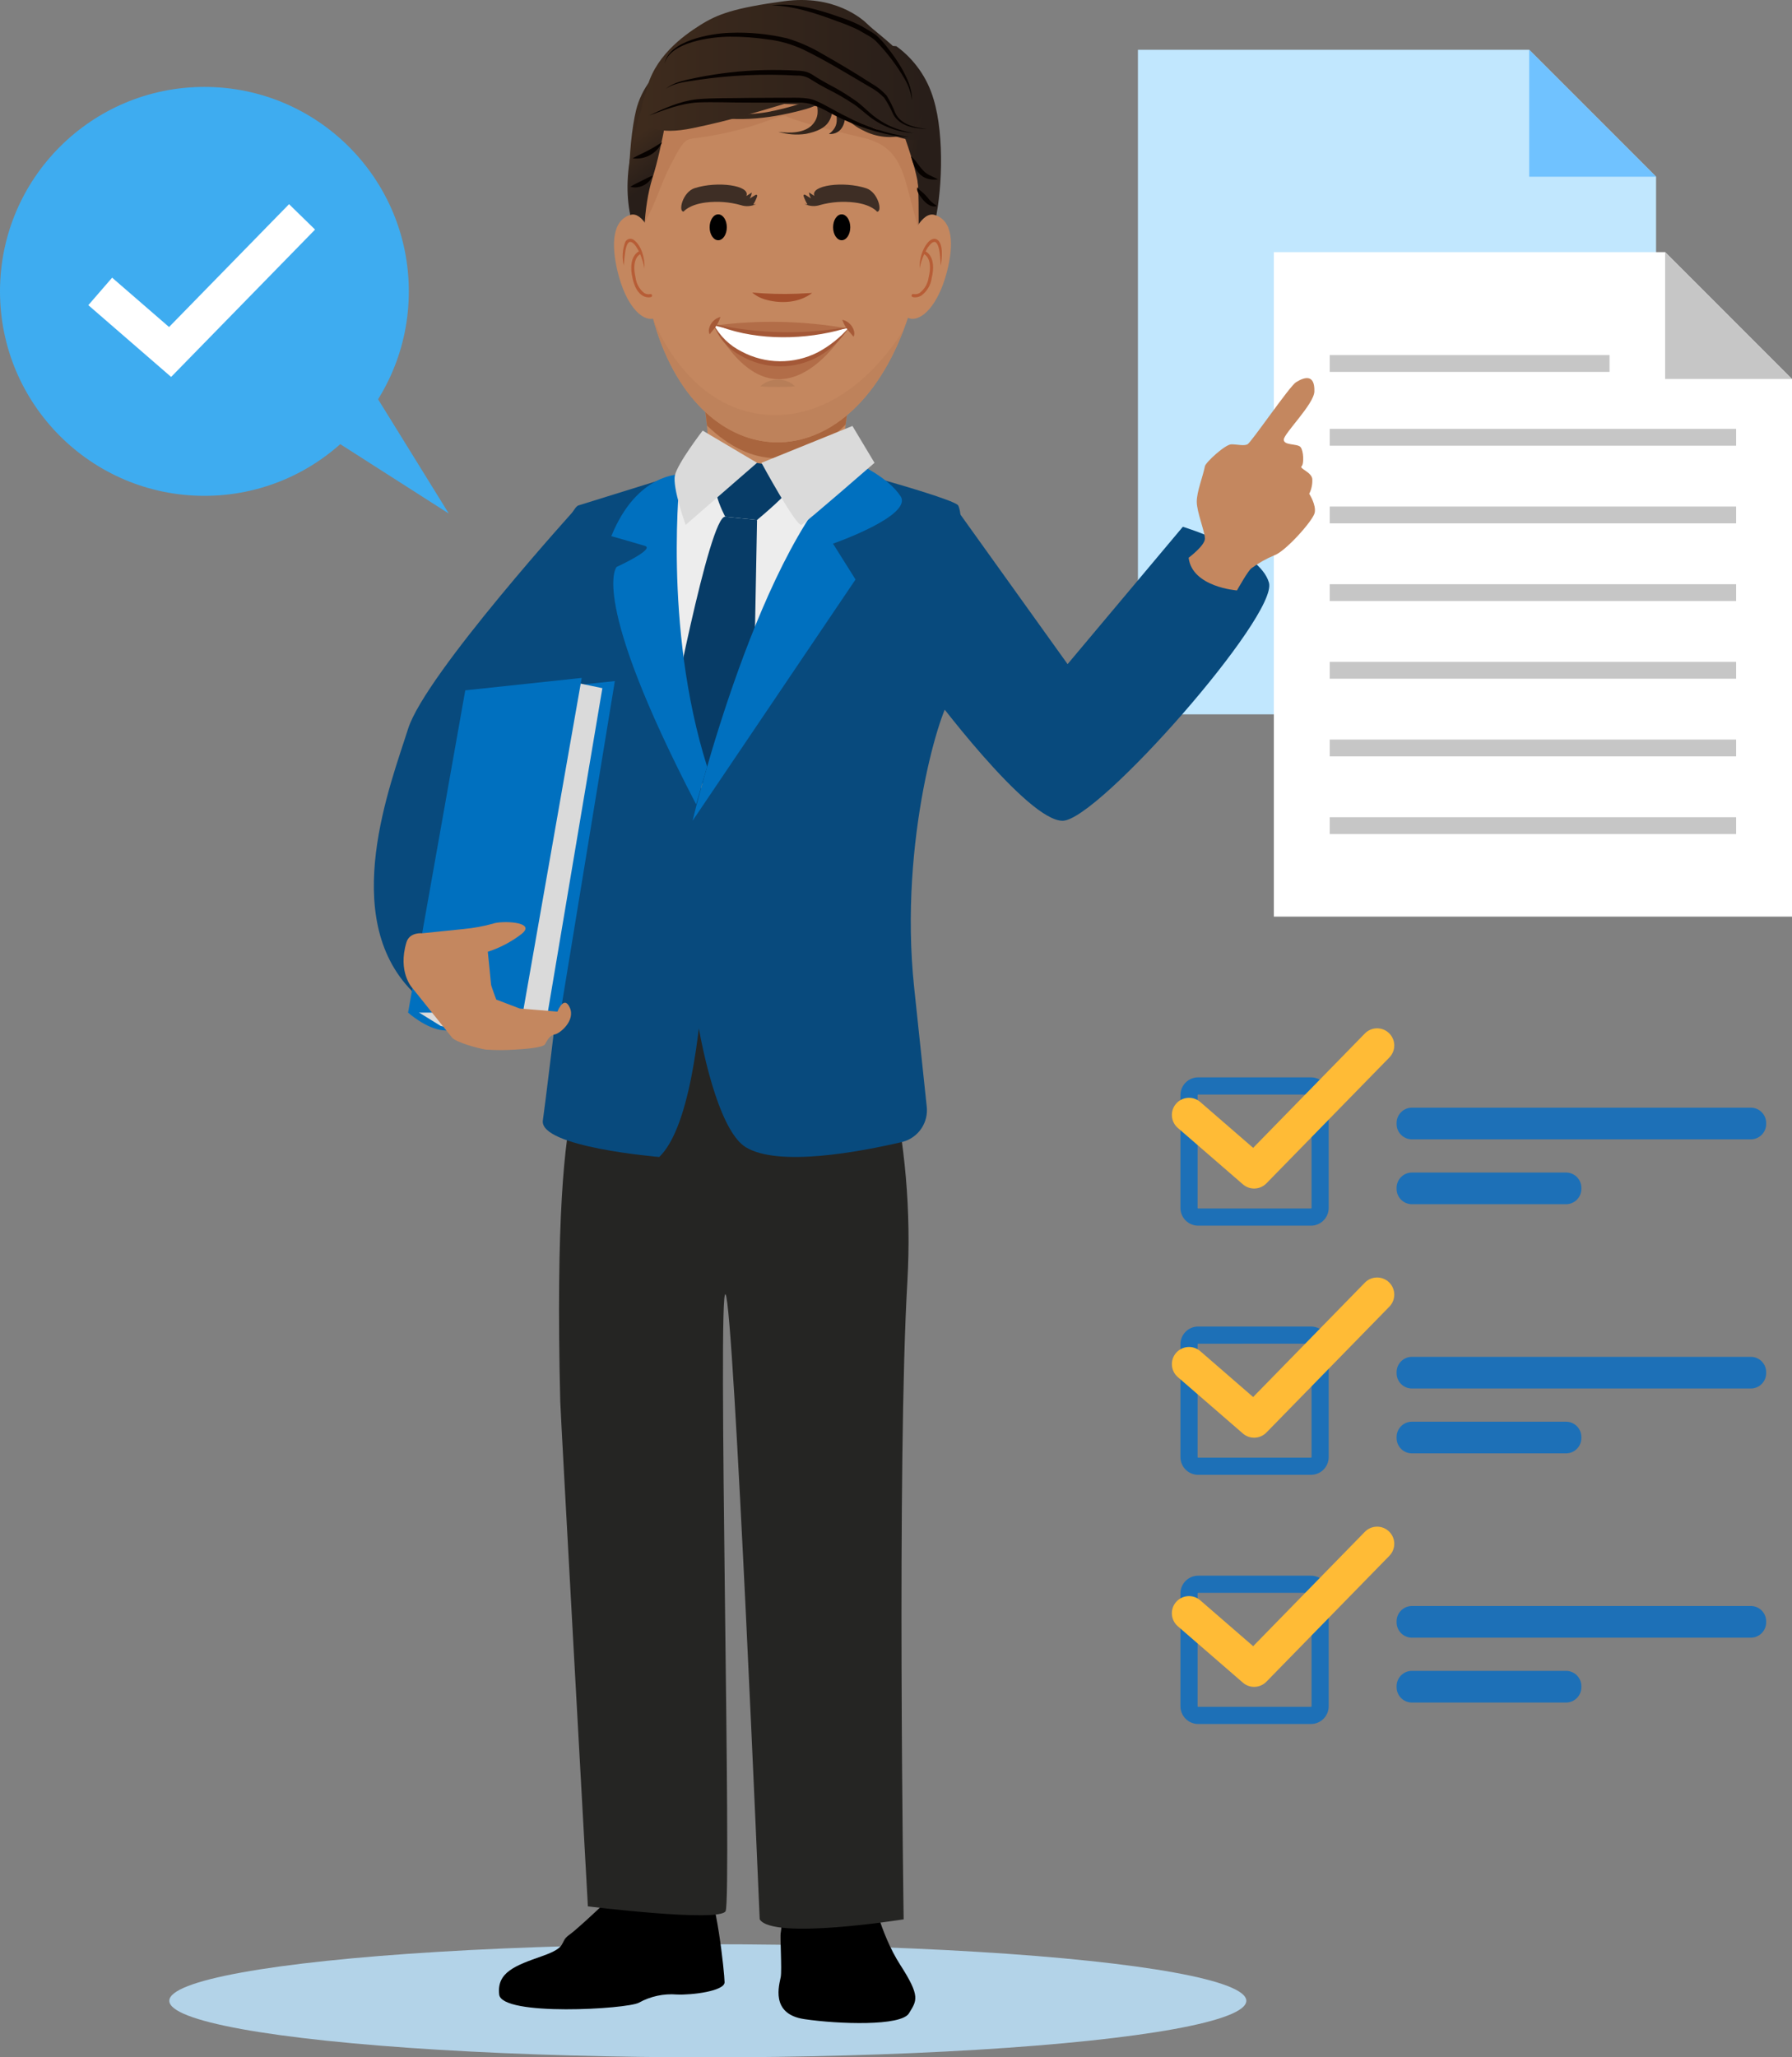 <?xml version="1.0" encoding="utf-8"?>
<svg xmlns="http://www.w3.org/2000/svg" xmlns:xlink="http://www.w3.org/1999/xlink" version="1.1" id="Layer_4" x="0px" y="0px" viewBox="0 0 376.566 432.219" style="enable-background:new 0 0 376.566 432.219;">
<rect x="0" y="0" width="376.566" height="432.219" fill="#808080" stroke="none"/>
<style type="text/css">
	.st0{fill:#B3D3E8;}
	.st1{fill:#C1E7FE;}
	.st2{fill:#70C2FF;}
	.st3{fill:#FFFFFF;}
	.st4{fill:#C6C6C6;}
	.st5{fill:#1D70B7;}
	.st6{fill:#FFBB36;}
	.st7{fill:url(#SVGID_1_);}
	.st8{fill:#C4875F;}
	.st9{fill:#A9653E;}
	.st10{fill:#BE825B;}
	.st11{fill:#BC7D56;}
	.st12{fill:#A44F2C;}
	.st13{fill:#B77E58;}
	.st14{fill:#3E2E25;}
	.st15{fill:url(#SVGID_00000130629578142668448720000009986546959028119724_);}
	.st16{fill:url(#SVGID_00000176044912925125633530000017915395031738419125_);}
	.st17{fill:url(#SVGID_00000043421278443782830900000012055892783678646683_);}
	.st18{fill:url(#SVGID_00000093158046848844372290000008154783464372935610_);}
	.st19{fill:url(#SVGID_00000125600789042279909130000007603424041099868845_);}
	.st20{fill:url(#SVGID_00000088843308378834279810000000557206222388615611_);}
	.st21{fill:url(#SVGID_00000150094687941638991630000010147615711081845428_);}
	.st22{fill:#B75D36;}
	.st23{opacity:0.3;fill:#852F13;enable-background:new    ;}
	.st24{fill:#A45837;}
	.st25{fill:#A65A37;}
	.st26{fill:#070200;}
	.st27{fill:#252523;}
	.st28{fill:#EDEDED;}
	.st29{fill:#084A7D;}
	.st30{fill:#073C67;}
	.st31{fill:#0070BF;}
	.st32{fill:#DADADA;}
	.st33{fill:#3EACF0;}
</style>
<g>
	<ellipse class="st0" cx="148.738" cy="420.339" rx="113.159" ry="11.88"/>
	<polygon class="st1" points="348.002,150.07 239.118,150.07 239.118,10.463 321.344,10.463 348.002,37.121"/>
	<polygon class="st2" points="321.344,37.121 348.002,37.121 321.344,10.463"/>
	<polygon class="st3" points="376.566,192.573 267.682,192.573 267.682,52.966 349.908,52.966 376.566,79.624"/>
	<polygon class="st4" points="349.908,79.624 376.566,79.624 349.908,52.966"/>
	<rect x="279.426" y="74.597" class="st4" width="58.799" height="3.536"/>
	<rect x="279.426" y="90.099" class="st4" width="85.396" height="3.536"/>
	<rect x="279.426" y="106.417" class="st4" width="85.396" height="3.536"/>
	<rect x="279.426" y="122.735" class="st4" width="85.396" height="3.536"/>
	<rect x="279.426" y="139.052" class="st4" width="85.396" height="3.536"/>
	<rect x="279.426" y="155.37" class="st4" width="85.396" height="3.536"/>
	<rect x="279.426" y="171.688" class="st4" width="85.396" height="3.536"/>
	<path class="st5" d="M329.004,252.987h-32.227c-1.781,0.041-3.259-1.369-3.302-3.15v-0.352&#xD;&#xA;		c0.043-1.781,1.521-3.191,3.302-3.15h32.227c1.781-0.041,3.259,1.369,3.302,3.15v0.352&#xD;&#xA;		C332.263,251.618,330.785,253.028,329.004,252.987z"/>
	<path class="st5" d="M367.836,239.36h-71.059c-1.781,0.041-3.259-1.369-3.302-3.15v-0.352&#xD;&#xA;		c0.043-1.781,1.521-3.191,3.302-3.15h71.059c1.781-0.041,3.259,1.369,3.302,3.15v0.352&#xD;&#xA;		C371.095,237.992,369.617,239.401,367.836,239.36z"/>
	<path class="st5" d="M275.488,257.494h-23.713c-2.054-0.002-3.718-1.667-3.721-3.721v-23.713&#xD;&#xA;		c0.002-2.054,1.667-3.718,3.721-3.721h23.713c2.054,0.002,3.718,1.667,3.721,3.721v23.713&#xD;&#xA;		C279.206,255.827,277.542,257.492,275.488,257.494z M251.775,229.943&#xD;&#xA;		c-0.065,0-0.117,0.053-0.117,0.117v23.713c-0,0.064,0.051,0.117,0.115,0.117&#xD;&#xA;		c0.001,0,0.001,0,0.002,0h23.713c0.065-0,0.117-0.053,0.117-0.117v-23.713&#xD;&#xA;		c-0-0.065-0.053-0.117-0.117-0.117L251.775,229.943z"/>
	<path class="st6" d="M263.538,249.695c-0.867,0.001-1.704-0.312-2.358-0.88l-13.683-11.858&#xD;&#xA;		c-1.502-1.304-1.663-3.58-0.358-5.082c1.303-1.5,3.574-1.663,5.077-0.363l11.118,9.636&#xD;&#xA;		l23.473-24.025c1.39-1.423,3.671-1.45,5.095-0.06s1.45,3.671,0.06,5.095l0,0l-25.845,26.453&#xD;&#xA;		C265.438,249.305,264.508,249.696,263.538,249.695z"/>
	<path class="st5" d="M329.004,305.333h-32.227c-1.781,0.041-3.259-1.369-3.302-3.15v-0.352&#xD;&#xA;		c0.043-1.781,1.521-3.191,3.302-3.15h32.227c1.781-0.041,3.259,1.369,3.302,3.15v0.352&#xD;&#xA;		C332.263,303.965,330.785,305.374,329.004,305.333z"/>
	<path class="st5" d="M367.836,291.707h-71.059c-1.781,0.041-3.259-1.369-3.302-3.15v-0.352&#xD;&#xA;		c0.043-1.781,1.521-3.191,3.302-3.15h71.059c1.781-0.041,3.259,1.369,3.302,3.15v0.352&#xD;&#xA;		C371.095,290.338,369.617,291.748,367.836,291.707z"/>
	<path class="st5" d="M275.488,309.841h-23.713c-2.054-0.002-3.718-1.667-3.721-3.721v-23.714&#xD;&#xA;		c0.002-2.054,1.667-3.718,3.721-3.721h23.713c2.054,0.002,3.718,1.667,3.721,3.721V306.12&#xD;&#xA;		C279.206,308.174,277.542,309.838,275.488,309.841z M251.775,282.289&#xD;&#xA;		c-0.065,0-0.117,0.053-0.117,0.117V306.12c0,0.065,0.053,0.117,0.117,0.117h23.713&#xD;&#xA;		c0.065-0,0.117-0.053,0.117-0.117v-23.714c-0-0.065-0.053-0.117-0.117-0.117H251.775z"/>
	<path class="st6" d="M263.538,302.042c-0.867,0.001-1.704-0.312-2.358-0.88l-13.683-11.858&#xD;&#xA;		c-1.502-1.304-1.663-3.58-0.358-5.082c1.303-1.5,3.574-1.663,5.077-0.363l11.118,9.636&#xD;&#xA;		l23.473-24.025c1.39-1.423,3.671-1.45,5.095-0.06s1.45,3.671,0.06,5.095l-25.845,26.453&#xD;&#xA;		C265.438,301.652,264.508,302.043,263.538,302.042z"/>
	<path class="st5" d="M329.004,357.68h-32.227c-1.781,0.041-3.259-1.369-3.302-3.15v-0.352&#xD;&#xA;		c0.043-1.781,1.521-3.191,3.302-3.15h32.227c1.781-0.041,3.259,1.369,3.302,3.15v0.352&#xD;&#xA;		C332.263,356.311,330.785,357.721,329.004,357.68z"/>
	<path class="st5" d="M367.836,344.053h-71.059c-1.781,0.041-3.259-1.369-3.302-3.15v-0.352&#xD;&#xA;		c0.043-1.781,1.521-3.191,3.302-3.15h71.059c1.781-0.041,3.259,1.369,3.302,3.15v0.352&#xD;&#xA;		C371.095,342.684,369.617,344.094,367.836,344.053z"/>
	<path class="st5" d="M275.488,362.186h-23.713c-2.054-0.002-3.718-1.667-3.721-3.721v-23.713&#xD;&#xA;		c0.002-2.054,1.667-3.718,3.721-3.721h23.713c2.054,0.002,3.718,1.667,3.721,3.721v23.713&#xD;&#xA;		C279.206,360.52,277.542,362.184,275.488,362.186z M251.775,334.636&#xD;&#xA;		c-0.065,0-0.117,0.053-0.117,0.117v23.713c0,0.065,0.053,0.117,0.117,0.117h23.713&#xD;&#xA;		c0.065-0,0.117-0.053,0.117-0.117v-23.713c-0-0.065-0.053-0.117-0.117-0.117H251.775z"/>
	<path class="st6" d="M263.538,354.388c-0.867,0.001-1.704-0.312-2.358-0.88l-13.683-11.858&#xD;&#xA;		c-1.505-1.302-1.67-3.577-0.368-5.082c1.302-1.505,3.577-1.67,5.082-0.368&#xD;&#xA;		c0.002,0.002,0.004,0.003,0.005,0.005l11.118,9.636l23.473-24.025&#xD;&#xA;		c1.39-1.423,3.671-1.45,5.095-0.06s1.45,3.671,0.06,5.095l-25.845,26.453&#xD;&#xA;		C265.438,353.998,264.508,354.389,263.538,354.388z"/>
	<g id="Layer_12">
		
			<linearGradient id="SVGID_1_" gradientUnits="userSpaceOnUse" x1="132.154" y1="3678.104" x2="143.414" y2="3678.104" gradientTransform="matrix(1 0 0 1 0 -3646)">
			<stop offset="0" style="stop-color:#3E2B1D"/>
			<stop offset="1" style="stop-color:#281E19"/>
		</linearGradient>
		<path class="st7" d="M141.512,12.58c-3.914,2.34-6.738,6.14-7.848,10.563&#xD;&#xA;			c-1.781,7.359-2.234,23.074,0,27.072s6.535-1.389,6.535-5.004s-2.965-15.556,1.313-18.932&#xD;&#xA;			S141.512,12.58,141.512,12.58z"/>
		<path class="st8" d="M162.653,119.51c-7.743,0.062-16.055-4.239-17.936-12.526&#xD;&#xA;			c-0.615-2.723-0.052-5.579,1.552-7.864c1.6-2.259,2.352-1.447,2.49-4.571&#xD;&#xA;			c0.011-0.313,0.019-0.646,0.022-1.004v-0.407c-0.12-4.086-0.669-8.148-1.638-12.119l16.077,1.012&#xD;&#xA;			l16.077-1.012c-1.044,3.796-1.68,7.694-1.896,11.625c-0.011,0.247-0.019,0.486-0.022,0.712&#xD;&#xA;			c-0.007,0.288-0.011,0.56-0.011,0.819c0.015,3.946,0.957,2.896,3.485,6.439&#xD;&#xA;			C182.824,103.379,180.304,119.37,162.653,119.51z"/>
		<path class="st9" d="M179.299,81.019c-0.768,2.683-1.308,5.426-1.614,8.2&#xD;&#xA;			c-9.463,9.335-19.624,9.335-29.113,0.189c-0.266-2.828-0.744-5.632-1.428-8.39&#xD;&#xA;			C166.44,82.234,159.053,82.294,179.299,81.019z"/>
		<path class="st8" d="M191.773,63.655c-0.573,1.988-1.201,3.871-1.886,5.647&#xD;&#xA;			c-12.774,33.358-43.714,30.309-52.645-2.319c-1.535-5.82-2.35-11.806-2.428-17.825&#xD;&#xA;			c-0.355-16.761-5.726-34.862,27.728-34.862C197.028,14.297,199.258,37.656,191.773,63.655z"/>
		<path class="st10" d="M189.887,69.302c-12.774,33.358-43.714,30.309-52.645-2.319&#xD;&#xA;			c0.007-0.048,7.165,20.028,25.429,20.212C177.055,87.342,186.518,74.683,189.887,69.302z"/>
		<path class="st11" d="M140.919,34.664c2.87-5.545,3.115-5.367,5.448-5.675&#xD;&#xA;			c11.137-1.469,16.289-4.491,18.364-4.633c1.147-0.078-1.317,0.374,16.635,4.585&#xD;&#xA;			c4.761,1.117,7.251,3.578,8.818,8.764c1.037,3.434,3.066,12.205,3.63,12.205&#xD;&#xA;			c3.226-14.17,1.874-27.328-11.618-32.86c-9.017-3.697-26.064-3.045-29.782-2.206&#xD;&#xA;			c-1.8,0.406-11.05,4.117-12.32,5.378c-0.975,0.968-1.206,1.723-4.204,8.479&#xD;&#xA;			c-1.929,4.347-3.879,8.985-2.392,13.544c0.553,1.694,0.633,6.784,1.978,4.476&#xD;&#xA;			C137.85,42.648,138.748,38.86,140.919,34.664z"/>
		<path class="st12" d="M158.055,61.458c3.123,0.281,6.261,0.365,9.394,0.253&#xD;&#xA;			c1.041-0.042,2.083-0.12,3.214-0.162c-2.697,2.061-6.438,2.304-9.629,1.435&#xD;&#xA;			C159.938,62.711,158.918,62.189,158.055,61.458z"/>
		<path class="st13" d="M167.028,81.176c-2.408,0.166-4.825,0.166-7.233,0&#xD;&#xA;			C161.5,79.343,165.374,79.248,167.028,81.176z"/>
		<ellipse cx="150.925" cy="47.749" rx="1.805" ry="2.72"/>
		<ellipse cx="176.87" cy="47.749" rx="1.805" ry="2.72"/>
		<path class="st14" d="M145.971,39.528c-2.554,0.823-3.505,4.984-2.309,4.918c0,0,1.098-1.47,4.702-1.91&#xD;&#xA;			c2.445-0.297,4.925-0.108,7.298,0.554c1.074,0.361,2.248,0.275,3.258-0.238l-0.635,0.13&#xD;&#xA;			c0.323-0.528,0.59-1.089,0.795-1.672c0.048-0.137,0.069-0.328-0.076-0.388&#xD;&#xA;			c-0.11-0.025-0.225,0.002-0.311,0.074l-1.154,0.709c0.244-0.375,0.394-0.804,0.435-1.25&#xD;&#xA;			c-0.374,0.242-0.743,0.492-1.127,0.72C157.747,38.937,150.725,37.995,145.971,39.528z"/>
		<path class="st14" d="M182.006,39.546c2.551,0.832,3.488,4.997,2.292,4.926c0,0-1.093-1.473-4.695-1.926&#xD;&#xA;			c-2.444-0.305-4.925-0.125-7.3,0.529c-1.075,0.357-2.249,0.267-3.257-0.249l0.634,0.132&#xD;&#xA;			c-0.321-0.529-0.586-1.091-0.79-1.675c-0.048-0.137-0.068-0.329,0.077-0.388&#xD;&#xA;			c0.11-0.025,0.224,0.003,0.311,0.075l1.151,0.713c-0.243-0.376-0.391-0.806-0.431-1.252&#xD;&#xA;			c0.373,0.243,0.742,0.495,1.124,0.724C170.232,38.915,177.257,37.996,182.006,39.546z"/>
		
			<linearGradient id="SVGID_00000171681130400655593410000017419527491666125997_" gradientUnits="userSpaceOnUse" x1="203.079" y1="3665.511" x2="200.929" y2="3667.518" gradientTransform="matrix(1 0 0 1 0 -3646)">
			<stop offset="0" style="stop-color:#3E2B1D"/>
			<stop offset="1" style="stop-color:#281E19"/>
		</linearGradient>
		<path style="fill:url(#SVGID_00000171681130400655593410000017419527491666125997_);" d="M188.362,9.712&#xD;&#xA;			c3.783,2.751,6.54,6.687,7.831,11.183c2.357,7.742,1.767,20.413,0,26.865s-3.055,7.312-3.139,0&#xD;&#xA;			s0.413-12.97-2.873-20.381S182.54,8.852,188.362,9.712z"/>
		
			<linearGradient id="SVGID_00000017500842927069471270000006513040039377248393_" gradientUnits="userSpaceOnUse" x1="133.132" y1="3675.064" x2="138.867" y2="3682.663" gradientTransform="matrix(1 0 0 1 0 -3646)">
			<stop offset="0" style="stop-color:#3E2B1D"/>
			<stop offset="1" style="stop-color:#281E19"/>
		</linearGradient>
		<path style="fill:url(#SVGID_00000017500842927069471270000006513040039377248393_);" d="M140.919,19.588&#xD;&#xA;			c0,0-1.724,11.254-3.803,17.778s-1.792,14.833-1.792,14.833s-4.976-6.076-2.988-18.617&#xD;&#xA;			S138.055,12.76,140.919,19.588z"/>
		
			<linearGradient id="SVGID_00000058581747058453240440000008120858211558830760_" gradientUnits="userSpaceOnUse" x1="182.101" y1="3681.749" x2="192.137" y2="3683.183" gradientTransform="matrix(1 0 0 1 0 -3646)">
			<stop offset="0" style="stop-color:#3E2B1D"/>
			<stop offset="1" style="stop-color:#281E19"/>
		</linearGradient>
		<path style="fill:url(#SVGID_00000058581747058453240440000008120858211558830760_);" d="M188.881,25.412&#xD;&#xA;			c0,0,3.735,9.672,4.148,14.111s-0.121,13.973,0.768,14.475s2.224-5.537,2.46-6.555&#xD;&#xA;			s2.519-16.152,0-22.03S187.401,18.028,188.881,25.412z"/>
		
			<linearGradient id="SVGID_00000049932034258826197360000013890467725112141225_" gradientUnits="userSpaceOnUse" x1="163.55" y1="3669.275" x2="177.601" y2="3669.275" gradientTransform="matrix(1 0 0 1 0 -3646)">
			<stop offset="0" style="stop-color:#3E2B1D"/>
			<stop offset="1" style="stop-color:#281E19"/>
		</linearGradient>
		<path style="fill:url(#SVGID_00000049932034258826197360000013890467725112141225_);" d="M170.664,26.247&#xD;&#xA;			c-1.582,1.676-4.588,1.797-7.113,1.444c1.88,0.571,3.863,0.719,5.807,0.434&#xD;&#xA;			c4.994-1.03,5.785-3.053,5.707-7.703c0.692,3.952,1.663,5.832-0.884,7.739&#xD;&#xA;			c5.919,0.257,3.502-11.77-2.276-9.623C169.61,19.392,173.664,23.069,170.664,26.247z"/>
		
			<linearGradient id="SVGID_00000109025406751698649310000000428527971115156621_" gradientUnits="userSpaceOnUse" x1="146.682" y1="3667.776" x2="175.503" y2="3667.776" gradientTransform="matrix(1 0 0 1 0 -3646)">
			<stop offset="0" style="stop-color:#3E2B1D"/>
			<stop offset="1" style="stop-color:#281E19"/>
		</linearGradient>
		<path style="fill:url(#SVGID_00000109025406751698649310000000428527971115156621_);" d="M172.066,21.861&#xD;&#xA;			c-1.166,0.567-2.39,1.003-3.652,1.301c-6.948,1.86-14.967,2.747-21.733,0.589&#xD;&#xA;			c4.857,0.302,9.819,0.6,14.555-0.202c2.339-0.442,4.649-1.027,6.916-1.752&#xD;&#xA;			c1.164-0.305,2.301-0.707,3.398-1.201c0.758-0.376,2.099-1.912,2.889-2.02&#xD;&#xA;			C177.588,18.148,172.814,21.466,172.066,21.861z"/>
		
			<linearGradient id="SVGID_00000045615969906671797460000016459926429509432483_" gradientUnits="userSpaceOnUse" x1="177.338" y1="3672.289" x2="190.177" y2="3672.289" gradientTransform="matrix(1 0 0 1 0 -3646)">
			<stop offset="0" style="stop-color:#3E2B1D"/>
			<stop offset="1" style="stop-color:#281E19"/>
		</linearGradient>
		<path style="fill:url(#SVGID_00000045615969906671797460000016459926429509432483_);" d="M184.277,27.286&#xD;&#xA;			c0.62,0.204,1.259,0.348,1.906,0.431l3.994,0.639c-2.94,0.816-6.081,0.477-8.78-0.947&#xD;&#xA;			c-1.396-0.643-2.64-1.574-3.65-2.732c-0.533-0.797-0.677-0.813,0.386-0.886&#xD;&#xA;			C180.492,23.629,182.22,26.537,184.277,27.286z"/>
		
			<linearGradient id="SVGID_00000157286395306543873370000017871914470814285486_" gradientUnits="userSpaceOnUse" x1="134.862" y1="3660.697" x2="194.403" y2="3660.697" gradientTransform="matrix(1 0 0 1 0 -3646)">
			<stop offset="0" style="stop-color:#3E2B1D"/>
			<stop offset="1" style="stop-color:#281E19"/>
		</linearGradient>
		<path style="fill:url(#SVGID_00000157286395306543873370000017871914470814285486_);" d="M192.123,26.595&#xD;&#xA;			c0,0,6.574-6.172-2.602-15.162c-3.239-3.173-6.022-5.162-7.169-6.309s-7.025-6.308-17.563-4.875&#xD;&#xA;			c-10.538,1.434-13.997,2.724-17.644,5.018c-3.647,2.294-9.942,6.843-11.383,14.103&#xD;&#xA;			c0,0-5.312,10.68,9.886,7.536c8.385-1.734,14.41-3.678,19.141-5.065&#xD;&#xA;			c9.605,0.194,8.029,0.881,20.179,5.644C197.119,32.248,192.123,26.595,192.123,26.595z"/>
		<path class="st8" d="M190.114,55.183c-0.996,6.082-1.3,11.21,1.148,11.744s5.903-2.814,7.717-9.809&#xD;&#xA;			c1.53-5.902,1.223-10.874-2.63-11.98C193.93,44.443,191.11,49.101,190.114,55.183z"/>
		<path class="st22" d="M193.249,56.393c-0.062-1.665,0.357-3.312,1.209-4.744&#xD;&#xA;			c0.444-0.695,1.235-1.705,2.226-1.439c1.665,0.646,1.254,4.207,1.005,5.604&#xD;&#xA;			c-0.128-1.171-0.097-4.466-1.19-4.99c-0.642-0.077-1.146,0.651-1.522,1.163&#xD;&#xA;			c-0.849,1.346-1.436,2.841-1.728,4.406L193.249,56.393z"/>
		<path class="st22" d="M192.294,62.466c-0.171,0.003-0.342-0.018-0.508-0.061&#xD;&#xA;			c-0.173-0.052-0.271-0.235-0.219-0.409c0.052-0.172,0.232-0.27,0.405-0.22&#xD;&#xA;			c0.448,0.087,0.912,0.001,1.299-0.241c1.02-0.792,1.69-1.951,1.867-3.23&#xD;&#xA;			c0.981-4.083-0.894-4.882-0.974-4.914c-0.169-0.066-0.252-0.256-0.186-0.425&#xD;&#xA;			c0.065-0.166,0.251-0.25,0.419-0.188c0.104,0.039,2.506,0.993,1.38,5.681&#xD;&#xA;			c-0.205,1.466-0.997,2.786-2.195,3.655C193.191,62.342,192.747,62.463,192.294,62.466z"/>
		<path class="st8" d="M138.516,55.191c0.903,6.086,1.14,11.215-1.268,11.746s-5.757-2.825-7.453-9.825&#xD;&#xA;			c-1.43-5.906-1.069-10.879,2.725-11.98C134.903,44.441,137.613,49.105,138.516,55.191z"/>
		<path class="st22" d="M135.426,56.395c-0.196-1.045-0.503-2.065-0.917-3.044&#xD;&#xA;			c-0.359-0.775-1.245-2.655-2.213-2.533c-0.591,0.31-0.712,1.165-0.871,1.815&#xD;&#xA;			c-0.17,1.052-0.286,2.112-0.348,3.176c-0.377-1.627-0.279-3.328,0.28-4.902&#xD;&#xA;			c0.253-0.614,0.955-0.906,1.569-0.653c0.071,0.029,0.138,0.065,0.202,0.107&#xD;&#xA;			c1.749,1.252,2.387,4.01,2.299,6.035L135.426,56.395z"/>
		<path class="st22" d="M136.297,62.469c-0.442-0.002-0.874-0.123-1.254-0.349&#xD;&#xA;			c-0.996-0.582-1.711-1.815-2.125-3.668c-1.047-4.684,1.317-5.633,1.419-5.671&#xD;&#xA;			c0.168-0.063,0.355,0.022,0.418,0.189s-0.022,0.355-0.189,0.418l0,0&#xD;&#xA;			c-0.075,0.031-1.929,0.829-1.013,4.921c0.152,1.275,0.799,2.439,1.802,3.24&#xD;&#xA;			c0.371,0.24,0.821,0.325,1.254,0.236c0.172-0.051,0.353,0.047,0.404,0.219&#xD;&#xA;			c0.051,0.172-0.047,0.353-0.219,0.404C136.632,62.451,136.465,62.471,136.297,62.469z"/>
		<path class="st23" d="M150.261,68.856c0,0,14.337,7.577,27.72,0.126&#xD;&#xA;			C177.982,68.983,164.175,93.103,150.261,68.856z"/>
		<path class="st23" d="M177.982,68.983c0,0-16.971,4.254-27.926-0.573&#xD;&#xA;			C159.339,67.18,168.756,67.373,177.982,68.983z"/>
		<path class="st3" d="M150.675,68.543c4.433,1.008,8.955,1.574,13.5,1.69&#xD;&#xA;			c4.627-0.071,9.242-0.489,13.806-1.251l0.457-0.239l-1.193,1.452c0,0-6.233,6.845-13.342,6.245&#xD;&#xA;			c-10.575-0.893-13.229-6.831-13.229-6.831l-0.763-1.558L150.675,68.543z"/>
		<path class="st24" d="M149.912,68.052c8.182,1.845,16.625,2.231,24.942,1.141&#xD;&#xA;			c0.511-0.036,1.276-0.162,1.787-0.229c0.596-0.079,1.194-0.157,1.797-0.22&#xD;&#xA;			c-0.826,0.261-1.77,0.523-2.613,0.755C167.606,71.535,157.759,71.444,149.912,68.052z"/>
		<path class="st24" d="M149.912,68.052c1.313,2.512,3.389,4.543,5.93,5.8&#xD;&#xA;			c4.991,2.668,10.97,2.728,16.014,0.161c2.498-1.338,4.73-3.124,6.582-5.269&#xD;&#xA;			c-1.561,2.458-3.678,4.515-6.179,6.006c-5.222,3.013-11.669,2.948-16.83-0.17&#xD;&#xA;			c-2.575-1.428-4.538-3.751-5.517-6.528H149.912z"/>
		<path class="st25" d="M151.393,66.586c-0.315,1.032-0.851,1.982-1.572,2.784&#xD;&#xA;			c-0.213,0.267-0.436,0.513-0.691,0.863c-0.192-0.382-0.235-0.823-0.121-1.235&#xD;&#xA;			c0.287-1.183,1.204-2.111,2.384-2.412V66.586z"/>
		<path class="st25" d="M176.997,67.179c1.187,0.264,2.131,1.163,2.453,2.336&#xD;&#xA;			c0.126,0.408,0.096,0.849-0.085,1.237c-0.265-0.342-0.495-0.581-0.716-0.841&#xD;&#xA;			C177.906,69.132,177.342,68.2,176.997,67.179z"/>
		<path class="st26" d="M136.365,24.297c3.184-1.542,6.51-3.043,10.08-3.441&#xD;&#xA;			c3.55-0.317,7.095-0.197,10.65-0.284l7.082-0.04c2.133,0.069,5.189-0.254,7.191,0.608&#xD;&#xA;			c2.245,0.948,4.158,2.239,6.331,3.265c4.166,2.194,8.67,3.677,13.324,4.387&#xD;&#xA;			c-1.183-0.049-2.363-0.172-3.531-0.365c-4.671-0.919-9.171-2.556-13.34-4.855&#xD;&#xA;			c-1.011-0.568-2.056-1.073-3.129-1.511c-1.062-0.373-2.184-0.544-3.308-0.505&#xD;&#xA;			c-2.246,0.021-8.295,0.005-10.617-0.003c-3.523,0.019-7.075-0.179-10.59-0.022&#xD;&#xA;			C142.979,21.765,139.665,23.07,136.365,24.297z"/>
		<path class="st26" d="M139.931,18.646c1.838-1.524,4.31-1.834,6.565-2.345&#xD;&#xA;			c4.6-0.923,9.27-1.45,13.96-1.575c2.346-0.058,4.694-0.013,7.038,0.111&#xD;&#xA;			c0.618,0.015,1.232,0.091,1.835,0.229c0.612,0.182,1.189,0.463,1.71,0.831&#xD;&#xA;			c0.966,0.634,1.965,1.199,2.982,1.765c2.096,1.074,4.109,2.301,6.024,3.673&#xD;&#xA;			c0.951,0.724,1.803,1.537,2.67,2.299c2.6,2.328,5.835,3.829,9.293,4.31&#xD;&#xA;			c-3.566-0.185-6.977-1.514-9.73-3.788c-0.922-0.735-1.783-1.515-2.716-2.171&#xD;&#xA;			c-1.926-1.283-3.934-2.439-6.011-3.46c-1.033-0.549-2.066-1.136-3.058-1.773&#xD;&#xA;			c-0.895-0.621-1.97-0.929-3.058-0.879c-6.963-0.403-13.95-0.093-20.85,0.926&#xD;&#xA;			C144.313,17.181,141.89,17.314,139.931,18.646z"/>
		<path class="st26" d="M139.657,13.401c0.77-4.837,9.678-6.391,13.744-6.506&#xD;&#xA;			c4.047-0.159,8.097,0.233,12.038,1.167c2.591,0.787,5.077,1.888,7.401,3.279&#xD;&#xA;			c3.49,1.968,6.92,4.034,10.291,6.197c1.202,0.669,2.283,1.536,3.197,2.563&#xD;&#xA;			c0.711,1.151,1.313,2.365,1.798,3.628c1.187,2.491,4.174,3.099,6.676,3.368&#xD;&#xA;			c-2.615-0.038-5.764-0.584-7.123-3.121c-0.525-1.201-1.154-2.354-1.881-3.445&#xD;&#xA;			c-0.902-0.928-1.947-1.706-3.096-2.303c-4.563-2.674-9.131-5.51-13.878-7.803&#xD;&#xA;			c-2.371-1.115-4.905-1.841-7.507-2.149c-2.614-0.386-5.253-0.577-7.895-0.572&#xD;&#xA;			c-3.977,0.022-12.688,1.124-13.765,5.698L139.657,13.401z"/>
		<path class="st26" d="M162.139,1.126c4.87-0.575,9.733,0.83,14.28,2.448&#xD;&#xA;			c1.567,0.498,3.089,1.127,4.551,1.88c1.026,0.626,2.137,1.191,3.128,1.921&#xD;&#xA;			c0.921,0.843,1.761,1.772,2.508,2.773c1.013,1.275,1.939,2.618,2.769,4.019&#xD;&#xA;			c1.194,2.094,2.328,4.413,2.252,6.88c-0.2-1.591-0.726-3.123-1.547-4.5&#xD;&#xA;			c-1.607-2.761-3.536-5.322-5.747-7.627c-1.054-1.176-2.551-1.754-3.885-2.593&#xD;&#xA;			c-1.417-0.697-2.879-1.3-4.375-1.807C171.574,2.835,167.007,1.261,162.139,1.126z"/>
		<path class="st26" d="M139.127,29.883c-1.097,2.361-3.605,3.732-6.185,3.378&#xD;&#xA;			c1.057-0.613,2.111-1.045,3.161-1.601C137.165,31.122,138.092,30.53,139.127,29.883z"/>
		<path class="st26" d="M137.179,36.912c-0.589,1.336-1.839,2.263-3.289,2.44&#xD;&#xA;			c-0.479,0.067-0.967,0.021-1.425-0.135c0.42-0.262,0.813-0.455,1.196-0.65&#xD;&#xA;			c0.561-0.279,1.689-0.841,2.25-1.122C136.313,37.224,136.738,37.045,137.179,36.912z"/>
		<path class="st26" d="M191.425,32.822c1.498,1.241,2.123,3.174,3.937,3.998&#xD;&#xA;			c0.552,0.289,1.169,0.533,1.775,0.874C193.6,38.099,192.246,35.892,191.425,32.822z"/>
		<path class="st26" d="M192.803,39.32c0.206,0.495,0.589,0.688,0.971,1.024&#xD;&#xA;			c0.379,0.323,0.732,0.673,1.059,1.049c0.54,0.768,1.245,1.405,2.064,1.864&#xD;&#xA;			c-1.061,0.443-2.195-0.426-2.844-1.177c-0.517-0.668-1.642-1.865-1.25-2.759L192.803,39.32z"/>
	</g>
	<path d="M164.514,397.067c0.283,0.571-0.269,8.28-0.453,8.994s0.276,7.709,0,9.28&#xD;&#xA;		s-2.299,7.781,4.965,8.851s20.321,1.499,21.976-1.213s2.483-3.498-1.839-10.207&#xD;&#xA;		s-6.069-15.704-6.069-15.704L164.514,397.067z"/>
	<path d="M131.251,395.821c0,0-9.262,8.994-11.596,10.636s-0.033,2.498-5.739,4.497&#xD;&#xA;		s-9.546,3.426-9.019,8.066s26.957,3.069,29.366,1.713c2.433-1.345,5.21-1.941,7.982-1.713&#xD;&#xA;		c3.087,0.143,10.015-0.714,10.015-2.57s-1.807-18.916-4.066-20.629S131.251,395.821,131.251,395.821z"/>
	<path class="st27" d="M186.895,225.633c3.333,14.253,4.607,28.909,3.782,43.523&#xD;&#xA;		c-2.22,37.774-0.786,134.067-0.786,134.067s-27.534,4.426-30.249,0c0,0-5.43-128.907-7.175-131.29&#xD;&#xA;		s1.358,127.205,0,129.588s-28.93-1.021-28.93-1.021s-5.738-103.237-5.808-106.097&#xD;&#xA;		c-1.866-76.111,7.108-67.749,7.108-71.153s31.805-22.669,44.604-17.462S186.895,225.633,186.895,225.633&#xD;&#xA;		z"/>
	<path class="st28" d="M144.958,99.659c-0.557,0.946-3.805,6.059-3.805,6.059s-2.001,13.373-0.815,22.125&#xD;&#xA;		s7.868,37.76,7.868,37.76s21.529-47.79,22.55-49.658s5.939-8.162,5.939-8.162&#xD;&#xA;		s-5.568-8.134-6.125-7.902s-11.003-0.035-11.487,0S144.958,99.659,144.958,99.659z"/>
	<path class="st29" d="M178.287,103.139c1.537-2.187,4.288-3.165,6.861-2.441&#xD;&#xA;		c5.302,1.513,14.588,4.26,16.066,5.344c2.088,1.532,0.684,39.641-1.264,40.535&#xD;&#xA;		s-11.141,29.695-7.862,60.775l2.641,25.027c0.435,3.413-1.721,6.623-5.046,7.509&#xD;&#xA;		c-8.99,2.114-26.168,5.344-33.012,1.097c-9.465-5.873-15.522-52.724-11.136-68.557&#xD;&#xA;		C149.401,158.475,168.939,116.07,178.287,103.139z"/>
	<path class="st29" d="M199.861,105.369L224.34,139.523l24.22-28.853c0,0,16.147,4.851,18.096,11.745&#xD;&#xA;		c1.949,6.894-35.764,49.759-43.28,50.014s-28.159-27.64-28.159-27.64S192.94,107.631,199.861,105.369z"/>
	<path class="st8" d="M249.774,117.178c0,0,3.422-2.55,3.422-4.021s-1.711-5.59-1.711-7.748&#xD;&#xA;		s1.278-5.214,1.711-7.454c0.159-0.825,4.277-4.61,5.561-4.61s2.606,0.392,3.388,0&#xD;&#xA;		s8.838-12.203,10.192-13.044c1.657-1.03,3.983-1.863,3.863,1.954&#xD;&#xA;		c-0.084,2.667-6.429,8.834-6.429,10.109s2.887,0.785,3.529,1.569s0.749,3.531,0.214,4.021&#xD;&#xA;		s2.032,1.177,2.246,2.648c0.066,1.084-0.155,2.167-0.642,3.138c0,0,1.53,2.354,1.139,4.021&#xD;&#xA;		s-6.165,8.14-8.518,8.925c-1.664,0.691-3.24,1.58-4.692,2.648c-0.655,0.294-3.115,4.708-3.115,4.708&#xD;&#xA;		S250.523,123.357,249.774,117.178z"/>
	<path class="st30" d="M152.402,97.233c1.916-0.879,9.651,0.255,11.136,1.106s2.97,2.043,2.97,3.404&#xD;&#xA;		s-7.424,7.49-7.424,7.49l-6.681-0.681C152.402,108.553,147.391,99.531,152.402,97.233z"/>
	<path class="st30" d="M159.084,109.234l-0.742,39.321l-10.135,17.048l-7.868-11.43&#xD;&#xA;		c0,0,8.723-45.96,12.064-45.62L159.084,109.234z"/>
	<path class="st29" d="M148.595,167.9c0,0,2.134,63.459-10.067,75.167c0,0-25.286-2.08-24.451-7.698&#xD;&#xA;		s7.517-62.136,7.795-64.006s-7.795-46.298-6.125-51.405s4.176-13.277,5.846-13.788&#xD;&#xA;		s20.23-6.289,20.23-6.289S136.343,146.902,148.595,167.9z"/>
	<path class="st29" d="M121.593,106.17c0,0-32.221,35.455-35.84,46.945s-14.656,39.458,0.849,55.126&#xD;&#xA;		c4.869,4.92,13.276-9.895,13.555-10.916s-1.986-29.874-1.986-29.874l23.422-26.044V106.17z"/>
	<path class="st31" d="M85.753,212.733c0,0,3.723,3.365,7.342,3.717s24.465-0.156,24.465-0.156l0.07-11.136&#xD;&#xA;		l-27.839,6.164L85.753,212.733z"/>
	<polygon class="st31" points="118.012,211.321 129.201,143.084 107.355,145.4 95.625,218.176"/>
	<polygon class="st32" points="119.422,143.084 126.58,144.573 114.845,214.229 112.198,219.857 &#xD;&#xA;		92.605,215.536 86.797,211.942 98.171,208.878"/>
	<polygon class="st31" points="109.881,212.733 122.24,142.417 97.768,145.031 85.753,212.733"/>
	<path class="st8" d="M86.639,207.558c0,0-3.116-3.308-1.234-9.578c0.664-2.212,3.305-1.907,3.305-1.907&#xD;&#xA;		l8.733-0.901c2.08-0.194,4.139-0.571,6.154-1.126c1.641-0.657,9.299-0.469,6.017,2.158&#xD;&#xA;		c-2.136,1.652-4.542,2.921-7.111,3.752c0,0,0.684,6.567,0.684,6.848s1.094,3.19,1.094,3.19&#xD;&#xA;		l4.923,1.876l7.931,0.657c0,0,1.367-3.565,2.598-0.844s-2.051,5.441-3.145,5.629&#xD;&#xA;		s-1.641,1.313-2.051,2.064s-4.513,1.032-6.29,1.126c-2.049,0.141-4.105,0.141-6.154,0&#xD;&#xA;		c-1.367-0.188-6.29-1.501-7.111-2.533S86.639,207.558,86.639,207.558z"/>
	<path class="st31" d="M179.917,97.233c0,0,6.681,2.936,9.326,7.022s-14.198,9.958-14.198,9.958l4.733,7.532&#xD;&#xA;		l-34.242,50.684C145.535,172.429,159.733,113.064,179.917,97.233z"/>
	<path class="st31" d="M148.595,161.069c-9.375-29.701-5.658-61.41-5.658-61.41s-9.094-0.298-14.476,12.979&#xD;&#xA;		c0,0,4.825,1.362,7.053,2.043s-5.939,4.426-5.939,4.426s-5.939,6.298,16.704,49.875L148.595,161.069z"/>
	<path class="st32" d="M160.012,97.233c0,0,7.39,13.62,8.438,13.022s15.319-13.022,15.319-13.022l-4.64-7.745&#xD;&#xA;		L160.012,97.233z"/>
	<path class="st32" d="M159.084,97.233l-15.003,13.041c0,0-2.814-7.83-2.257-10.393&#xD;&#xA;		s5.834-9.417,5.834-9.417L159.084,97.233z"/>
	<circle class="st33" cx="42.954" cy="61.214" r="42.954"/>
	<polygon class="st3" points="35.96,79.19 18.559,64.11 23.563,58.337 35.524,68.704 60.74,42.894 &#xD;&#xA;		66.205,48.232"/>
	<polygon class="st33" points="64.104,88.581 94.311,107.895 73.866,74.859"/>
</g>
</svg>